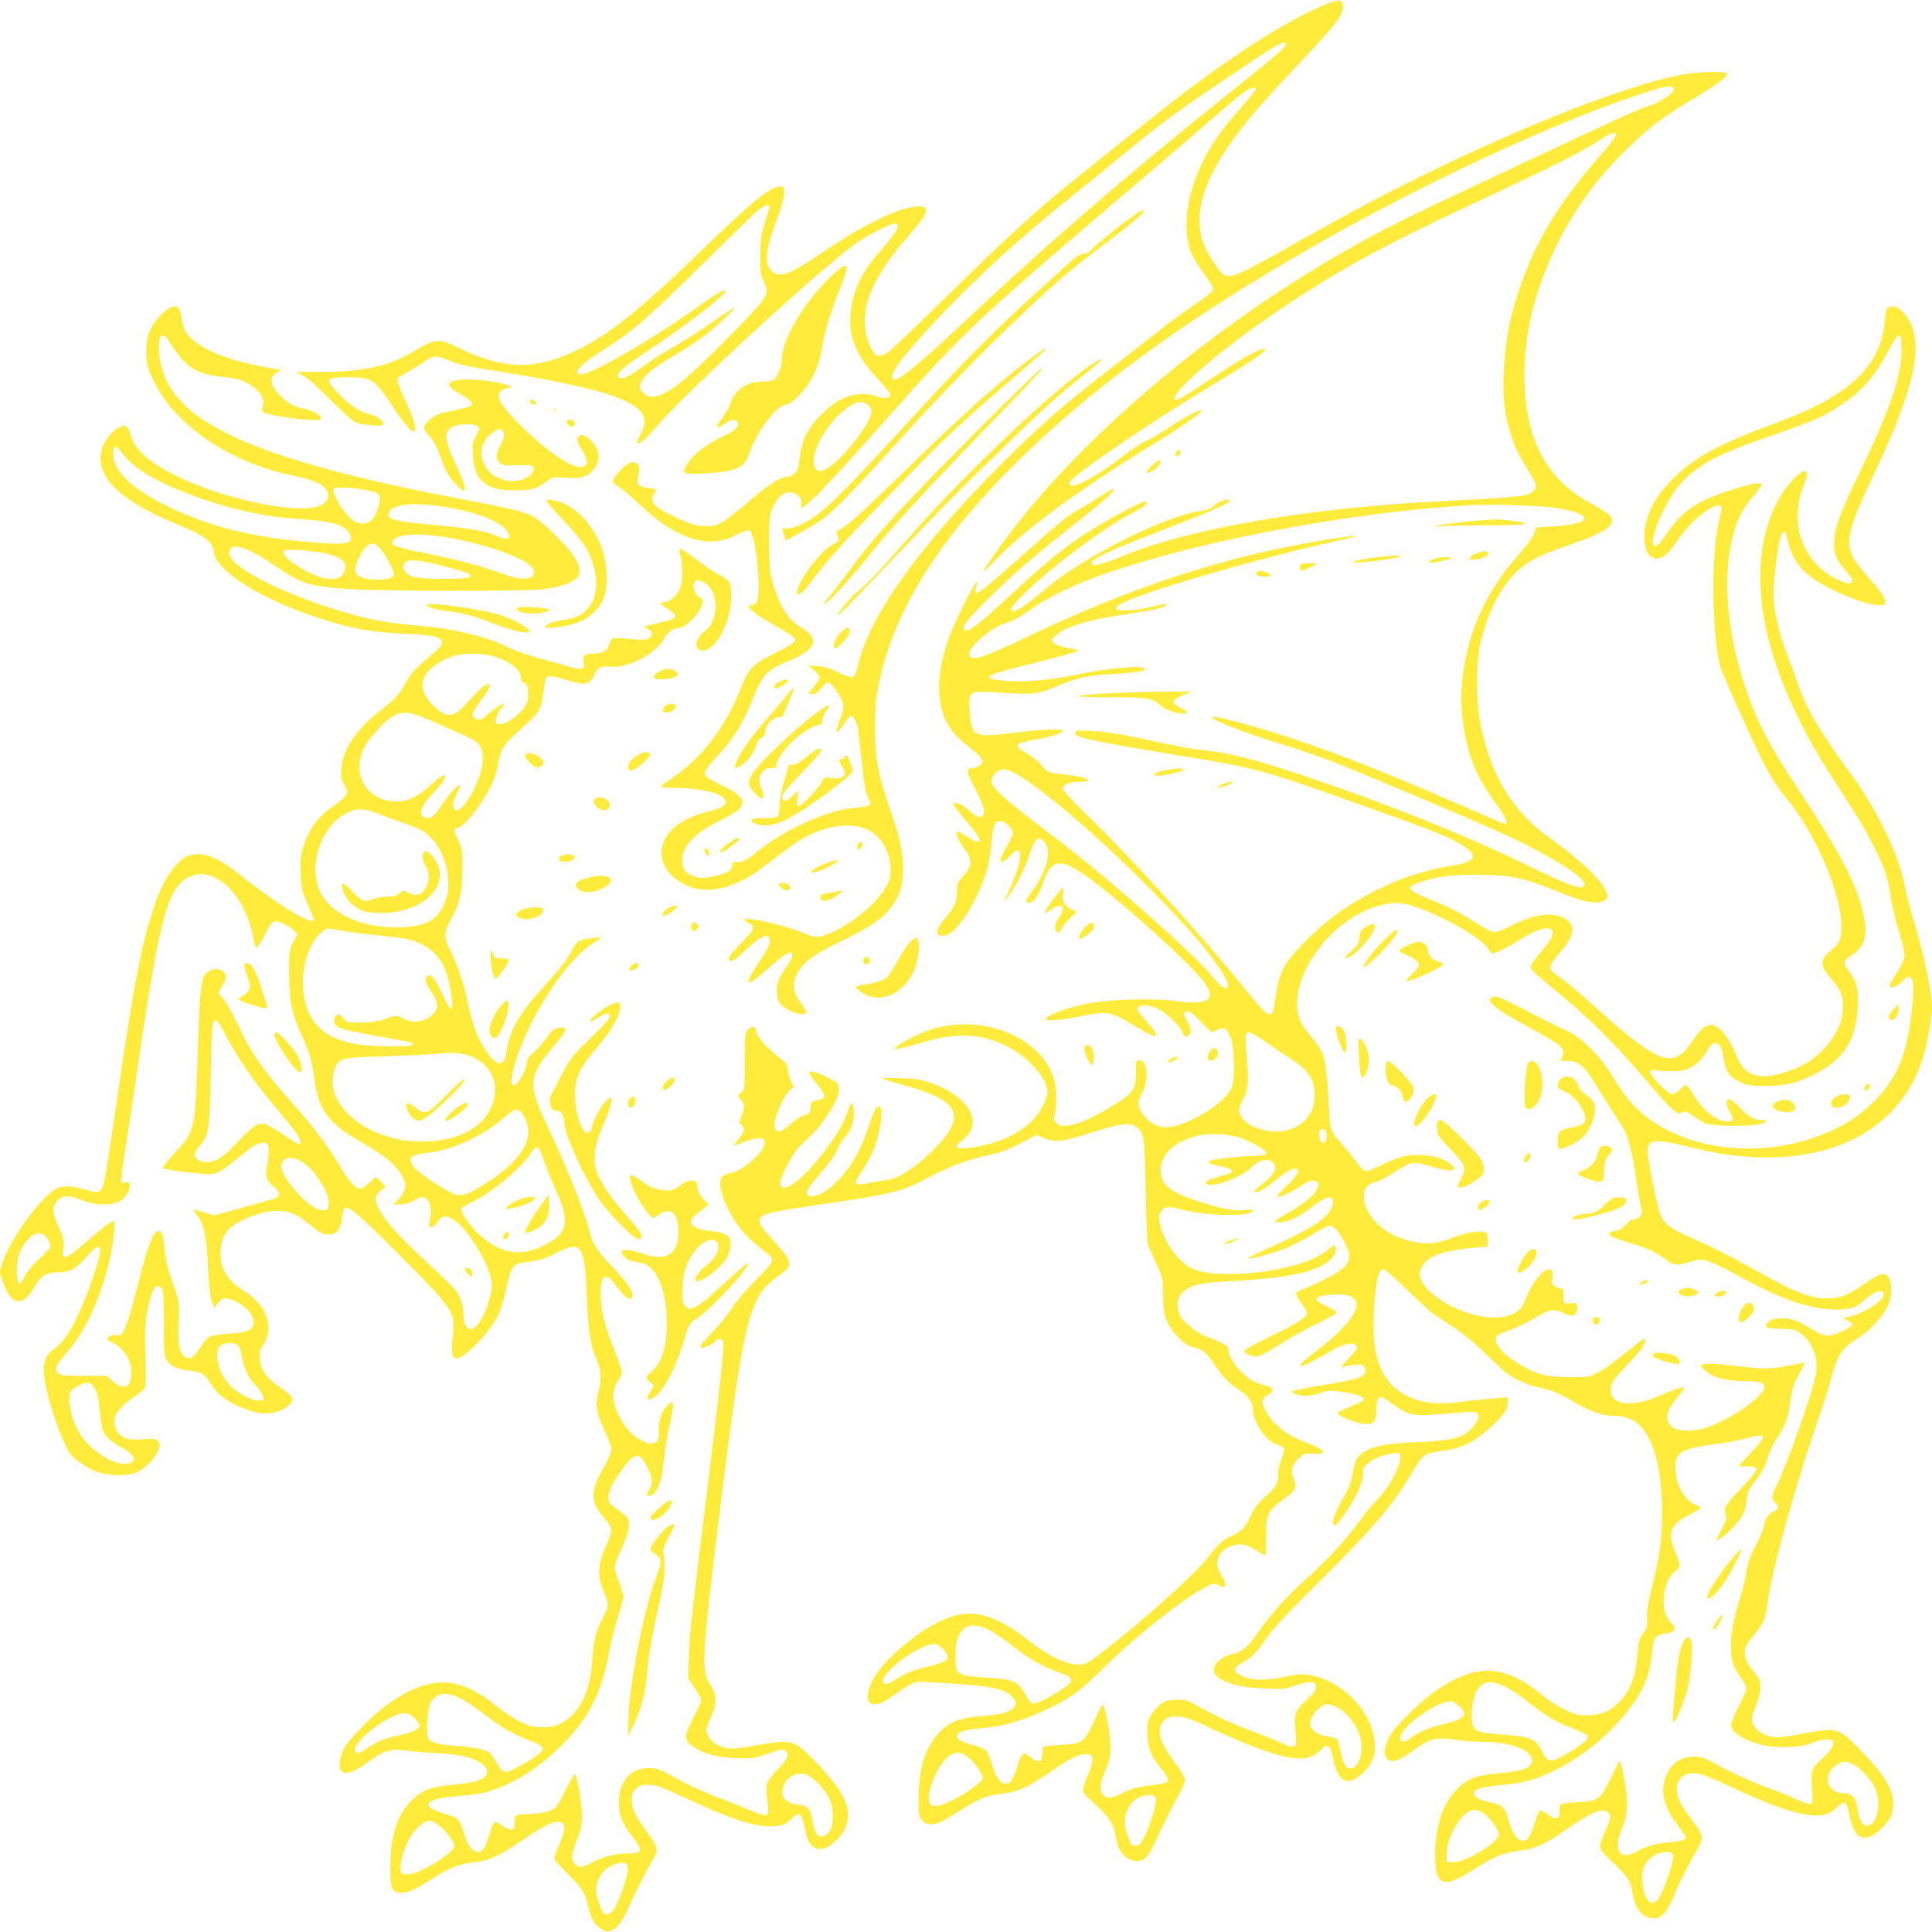 <?xml version="1.0" standalone="no"?>
<!DOCTYPE svg PUBLIC "-//W3C//DTD SVG 20010904//EN"
 "http://www.w3.org/TR/2001/REC-SVG-20010904/DTD/svg10.dtd">
<svg version="1.0" xmlns="http://www.w3.org/2000/svg"
 width="1280pt" height="1280pt" viewBox="0 0 1280 1280"
 preserveAspectRatio="xMidYMid meet">
<g transform="translate(0,1280) scale(0.1,-0.1)"
fill="#ffeb3b" stroke="none">
<path d="M8785 12771 c-210 -83 -527 -278 -891 -549 -153 -113 -809 -636 -944
-751 -182 -156 -387 -348 -695 -651 -187 -185 -357 -346 -377 -358 -57 -35
-78 -27 -112 42 -38 74 -47 189 -22 283 33 130 126 281 281 457 133 152 144
192 50 188 -114 -5 -346 -116 -605 -291 -242 -163 -300 -185 -355 -138 -54 46
-46 136 31 340 30 78 47 140 48 172 1 50 1 50 -30 49 -65 -3 -188 -105 -569
-474 -349 -337 -559 -504 -760 -604 -283 -141 -493 -138 -798 10 -128 62 -154
61 -282 -16 -173 -105 -335 -142 -618 -144 l-177 0 47 -24 c31 -16 94 -71 178
-157 72 -73 146 -140 165 -150 21 -11 65 -20 112 -23 66 -4 78 -2 78 11 0 21
-47 53 -90 62 -61 13 -127 56 -200 130 -102 106 -97 115 60 115 153 0 168 -10
290 -190 109 -161 150 -201 150 -146 0 31 -18 80 -74 204 -28 59 -45 110 -42
120 4 10 27 28 54 41 26 12 77 43 114 68 75 51 84 52 183 10 34 -15 117 -35
195 -47 838 -133 1090 -216 1090 -358 0 -19 -12 -56 -27 -83 -14 -27 -24 -51
-21 -54 13 -13 45 15 138 120 190 215 857 835 1210 1124 91 75 154 117 233
157 116 58 134 63 143 39 8 -19 -24 -65 -114 -168 -116 -132 -173 -245 -193
-381 -25 -169 26 -306 172 -461 55 -59 89 -102 87 -113 -5 -24 -41 -26 -93 -7
-30 12 -64 16 -108 13 -90 -5 -165 -45 -254 -134 -92 -90 -131 -169 -145 -287
-7 -68 -13 -86 -34 -104 -14 -13 -37 -23 -51 -23 -46 0 -133 -58 -276 -183
-44 -37 -104 -85 -135 -105 -51 -34 -61 -37 -126 -37 -62 1 -84 6 -168 43
-173 78 -209 113 -174 172 l16 28 -42 7 c-87 13 -94 21 -77 90 22 89 -36 112
-109 42 -30 -28 -62 -76 -62 -91 0 -3 19 -18 42 -32 23 -15 84 -67 136 -116
244 -232 460 -300 642 -202 37 21 75 34 83 31 47 -18 87 -434 46 -483 -6 -8
-20 -14 -30 -14 -53 0 12 -55 166 -140 63 -35 117 -70 120 -78 9 -24 -14 -42
-132 -100 -147 -71 -176 -103 -232 -248 -94 -242 -259 -455 -454 -583 -37 -25
-67 -48 -67 -53 0 -4 44 -8 98 -8 175 -1 323 -40 330 -88 4 -28 -27 -47 -113
-68 -185 -46 -293 -133 -311 -251 -17 -116 95 -237 244 -263 123 -22 280 31
422 140 198 152 241 183 307 215 133 65 268 83 368 48 103 -35 175 -149 175
-276 0 -51 -6 -72 -31 -116 -59 -102 -207 -228 -344 -292 -95 -45 -120 -46
-201 -11 -116 51 -394 113 -394 89 0 -4 14 -13 30 -22 47 -24 38 -48 -50 -134
-50 -50 -80 -86 -80 -100 0 -37 29 -23 110 54 107 102 160 120 160 56 0 -20
-19 -57 -55 -111 -78 -114 -100 -160 -76 -160 10 0 62 41 167 133 78 68 114
83 114 48 0 -10 -15 -41 -33 -67 -19 -27 -42 -65 -52 -84 -24 -47 -24 -127 0
-164 35 -53 175 -101 175 -60 0 9 -13 33 -30 54 -55 70 -64 126 -30 196 38 77
105 127 292 218 190 91 278 151 334 227 58 80 77 139 77 249 1 117 -19 208
-88 405 -77 219 -99 343 -98 540 0 132 5 182 26 286 100 479 384 938 896 1449
505 504 1126 957 1981 1447 711 408 1549 800 2130 997 198 67 247 76 257 51 4
-13 -2 -25 -23 -42 -33 -27 -118 -73 -135 -73 -6 0 -59 -21 -118 -46 -169 -74
-1328 -618 -1525 -716 -1048 -524 -2090 -1369 -2657 -2154 -140 -194 -146
-212 -34 -95 202 210 548 463 1083 791 194 119 334 223 270 200 -48 -16 -105
-48 -207 -115 -54 -36 -123 -76 -153 -89 -29 -13 -96 -57 -148 -98 -156 -122
-309 -208 -345 -194 -8 3 -12 12 -9 20 16 43 525 391 919 628 290 175 400 250
373 256 -29 6 -155 -64 -348 -193 -188 -126 -236 -153 -246 -142 -34 34 265
298 601 531 429 297 726 463 1380 769 537 251 685 325 824 413 83 53 101 60
114 48 11 -11 -11 -41 -149 -201 -275 -321 -428 -600 -534 -978 -51 -185 -74
-478 -50 -644 18 -128 63 -256 121 -352 90 -146 94 -155 75 -184 -9 -13 -33
-29 -53 -34 -41 -12 -212 -24 -553 -41 -885 -44 -1674 -179 -2124 -365 -119
-49 -188 -67 -200 -54 -27 27 86 81 533 253 250 97 364 147 376 166 16 25 -65
2 -100 -28 -24 -22 -48 -32 -87 -37 -228 -28 -781 -305 -1025 -512 -162 -138
-233 -179 -233 -137 0 9 35 51 78 93 182 181 545 452 728 544 68 34 103 62 91
73 -13 13 -193 -79 -382 -197 -135 -84 -277 -197 -453 -360 -288 -267 -350
-315 -373 -292 -19 19 20 69 163 210 160 158 282 265 487 426 284 224 366 297
333 297 -5 0 -51 -27 -101 -60 -50 -33 -110 -69 -133 -81 -56 -29 -108 -71
-386 -318 -239 -211 -276 -240 -288 -228 -4 4 -2 24 4 45 l11 37 -19 -25 c-33
-42 -148 -280 -179 -372 -45 -129 -64 -247 -58 -348 9 -157 62 -254 189 -352
44 -33 84 -71 91 -85 10 -22 8 -28 -12 -44 -13 -11 -36 -19 -52 -19 -42 0 -38
-22 26 -145 59 -112 68 -157 36 -175 -16 -8 -29 -2 -73 35 -51 45 -85 61 -109
53 -11 -4 9 -31 114 -155 82 -96 71 -131 -23 -68 -28 19 -56 35 -61 35 -22 0
-6 -50 31 -99 65 -87 65 -121 0 -196 -36 -42 -40 -51 -40 -101 0 -69 -16 -105
-74 -172 -69 -80 -74 -122 -13 -122 81 0 235 243 293 463 8 32 19 103 23 157
11 116 21 140 60 140 33 0 81 -48 81 -81 0 -11 -18 -50 -40 -86 -62 -104 -49
-139 23 -62 21 22 44 38 50 36 35 -11 5 -139 -65 -282 l-29 -60 30 35 c42 48
114 189 142 278 13 40 32 82 42 93 17 18 21 19 40 6 72 -47 43 -199 -66 -342
-46 -61 -50 -75 -17 -75 29 0 67 54 91 131 45 142 102 162 234 80 211 -133
802 -664 854 -769 49 -98 -8 -120 -235 -91 -121 15 -417 7 -537 -16 -147 -27
-297 -81 -297 -107 0 -15 94 -8 220 17 189 38 210 34 354 -54 187 -115 204
-100 63 57 -31 35 -36 46 -27 58 18 20 73 17 126 -7 61 -29 150 -112 166 -155
13 -36 26 -42 46 -22 18 18 14 49 -12 92 -14 21 -22 45 -19 52 11 30 47 12
112 -57 l68 -70 37 17 c47 23 65 13 90 -52 24 -60 29 -266 8 -325 -30 -84
-204 -207 -361 -255 -92 -28 -161 -8 -220 63 -44 54 -49 91 -18 145 51 86 42
223 -13 223 -25 0 -25 -1 -25 -85 0 -114 -13 -131 -180 -232 -120 -72 -205
-108 -269 -115 -46 -5 -57 -2 -76 17 -15 15 -20 28 -15 43 17 55 17 184 0 242
-81 279 -458 438 -803 339 -71 -20 -210 -89 -237 -116 l-20 -20 40 7 c22 3 83
19 135 35 231 71 390 66 566 -19 142 -68 274 -215 274 -306 0 -18 -14 -59 -31
-93 -73 -147 -266 -254 -501 -278 -84 -8 -90 6 -23 60 134 110 34 283 -215
370 -74 26 -101 30 -215 33 -145 3 -145 3 50 -51 359 -101 402 -201 180 -423
-113 -113 -227 -189 -293 -198 -26 -4 -82 -13 -124 -21 -113 -22 -119 -14 -57
77 22 34 52 84 65 113 53 115 85 316 50 316 -23 0 -34 -22 -74 -141 -45 -139
-107 -250 -186 -335 -86 -95 -186 -145 -216 -109 -15 19 5 50 110 170 40 45
75 96 82 118 6 20 26 54 43 75 42 48 61 87 70 139 7 44 -1 103 -14 103 -5 0
-18 -30 -30 -67 -38 -117 -196 -332 -319 -438 -77 -65 -122 -72 -122 -18 0 35
86 198 124 233 105 100 130 126 174 192 72 107 94 154 90 196 -3 35 -7 39 -77
75 -71 35 -121 47 -121 28 0 -5 23 -37 51 -70 61 -73 64 -104 9 -109 -39 -4
-50 -15 -50 -53 0 -30 -13 -43 -51 -52 -14 -4 -46 -24 -70 -45 -63 -55 -86
-67 -106 -51 -11 10 -14 24 -9 56 8 60 67 185 99 210 l27 21 -20 43 c-11 24
-20 58 -20 76 0 28 -10 40 -68 86 -86 69 -131 121 -139 159 -8 39 -29 46 -56
19 -21 -21 -22 -31 -23 -199 0 -211 1 -196 -25 -221 l-21 -20 21 -27 c26 -32
26 -45 4 -107 -17 -46 -17 -50 0 -62 25 -18 21 -37 -18 -89 -20 -25 -34 -46
-32 -46 3 0 35 11 71 25 76 29 121 32 130 9 10 -27 -19 -78 -75 -128 -60 -54
-108 -81 -162 -91 -23 -5 -42 -16 -48 -28 -30 -55 34 -222 132 -345 27 -34 83
-87 123 -117 40 -30 76 -62 80 -71 9 -24 -7 -45 -127 -166 -60 -61 -121 -134
-142 -170 -21 -35 -75 -102 -121 -150 -102 -106 -109 -127 -31 -95 18 8 38 21
46 30 18 22 48 22 53 -1 6 -27 -18 -261 -72 -702 -146 -1181 -150 -1213 -156
-1380 l-6 -145 46 -70 c33 -49 44 -75 40 -90 -4 -11 -29 -64 -56 -118 -57
-112 -57 -131 -3 -173 67 -51 158 -76 290 -82 105 -4 127 -1 180 18 115 41
132 45 149 31 29 -24 17 -52 -49 -121 -36 -37 -69 -80 -74 -96 -4 -16 -4 -56
0 -89 12 -94 10 -115 -6 -122 -9 -3 -57 13 -108 35 -51 22 -144 59 -207 82
-63 23 -162 67 -220 97 -58 31 -123 65 -145 77 -60 32 -149 29 -202 -6 -60
-39 -93 -112 -93 -202 0 -84 23 -140 94 -230 70 -88 62 -106 -43 -106 -73 0
-157 -22 -229 -60 -67 -35 -85 -37 -112 -10 -28 28 -25 68 13 163 27 69 32 95
32 162 0 83 -31 261 -46 271 -5 3 -31 -41 -58 -98 -26 -57 -60 -113 -73 -126
-27 -25 -109 -41 -205 -42 -59 0 -68 -9 -64 -62 2 -35 0 -38 -24 -38 -14 0
-41 11 -59 25 -52 39 -53 39 -90 -80 -9 -28 -23 -61 -32 -73 -37 -53 -101 -6
-128 95 -26 95 -35 106 -101 127 -108 34 -135 48 -135 68 0 30 59 48 193 58
67 5 148 16 181 25 162 43 329 142 475 280 205 196 296 367 350 663 12 62 37
161 56 221 19 59 35 120 35 134 0 14 -14 60 -31 102 -35 89 -34 99 22 220 43
92 57 161 40 193 -6 12 -33 36 -59 54 -26 17 -52 39 -59 47 -30 39 -4 113 81
228 83 114 113 116 165 11 36 -72 39 -108 10 -154 -20 -33 -20 -34 -2 -34 53
0 87 83 103 245 6 61 21 157 35 215 36 153 32 188 -14 139 -39 -42 -56 -91
-56 -164 0 -66 -1 -70 -28 -83 -26 -12 -34 -11 -82 13 -66 32 -117 88 -159
175 -42 87 -43 158 -3 218 15 23 27 51 27 62 0 11 -24 82 -54 158 -61 154 -86
258 -86 362 0 124 34 144 98 57 72 -96 112 -119 112 -63 0 31 -46 94 -140 191
-96 100 -126 148 -145 230 -29 123 -146 415 -289 719 -120 255 -114 310 59
511 80 94 90 122 40 117 -44 -5 -61 -18 -99 -75 -19 -28 -55 -69 -80 -90 -36
-30 -46 -45 -46 -68 0 -47 -60 -149 -87 -149 -40 0 12 191 102 379 128 263
297 486 433 567 23 14 42 28 42 30 0 10 -126 -9 -146 -22 -12 -7 -32 -34 -44
-59 -27 -56 -78 -121 -181 -235 -171 -186 -235 -299 -254 -442 -11 -87 -51
-96 -110 -24 -69 85 -116 202 -151 376 -20 101 -64 230 -110 322 -45 89 -44
121 6 211 57 105 74 178 74 332 1 122 -1 133 -26 186 -34 69 -35 77 -3 85 54
13 191 200 239 324 10 25 22 71 27 104 13 79 37 122 101 181 30 28 77 71 106
97 66 61 81 92 92 186 5 42 12 85 15 95 10 24 45 22 138 -8 103 -33 140 -33
166 1 12 15 21 33 21 40 0 7 12 22 26 33 20 16 35 19 73 14 119 -14 309 85
362 189 19 38 62 68 96 68 46 0 142 98 158 163 5 19 2 28 -14 36 -33 18 -55
69 -42 98 9 19 16 23 34 17 70 -22 107 -81 107 -171 0 -72 -26 -131 -73 -167
-65 -50 -72 -126 -10 -126 87 0 187 189 188 356 0 94 -9 110 -82 146 -24 12
-91 57 -149 101 -58 43 -108 77 -111 73 -3 -3 0 -25 6 -50 14 -58 14 -158 -1
-208 -14 -46 -68 -98 -103 -98 -38 0 -30 -15 25 -49 70 -43 58 -61 -55 -86
-16 -3 -48 -11 -70 -17 l-40 -10 28 -15 c20 -10 27 -21 25 -36 -5 -34 -45 -42
-150 -30 -51 5 -99 7 -107 3 -8 -4 -19 -23 -25 -41 -13 -39 -46 -59 -99 -59
-62 0 -78 -14 -71 -59 8 -51 -3 -53 -101 -26 -44 13 -138 39 -210 59 -71 20
-159 52 -195 70 -121 63 -337 117 -542 136 -218 20 -299 32 -411 60 -445 112
-887 323 -887 423 0 82 102 54 303 -82 177 -120 218 -133 467 -152 216 -17
1220 -18 1320 -2 227 37 275 91 192 219 -47 72 -214 234 -270 263 -61 31 -160
55 -457 111 -1236 233 -1813 461 -1969 782 -40 82 -61 188 -51 261 10 67 31
62 85 -24 90 -142 171 -192 330 -205 41 -3 95 -13 120 -21 107 -38 172 -113
151 -173 -7 -22 -6 -32 4 -40 30 -25 361 -68 379 -49 18 17 -41 57 -104 70
-70 14 -106 32 -153 78 -75 70 -88 129 -36 160 l32 20 -39 6 c-279 48 -450
109 -551 198 -43 37 -58 68 -68 132 -9 64 -21 85 -47 85 -51 0 -147 -101 -174
-182 -18 -55 -20 -159 -4 -220 19 -70 87 -190 149 -264 185 -219 483 -387 803
-453 158 -33 217 -61 238 -111 15 -36 1 -63 -43 -87 -124 -65 -604 28 -925
178 -200 94 -307 183 -334 281 -19 68 -37 79 -85 53 -52 -28 -99 -94 -112
-157 -35 -169 125 -325 486 -474 201 -83 248 -117 259 -190 20 -137 346 -334
757 -458 180 -55 312 -77 513 -85 192 -9 237 -19 242 -58 2 -15 -11 -33 -49
-64 -115 -96 -162 -146 -190 -200 -38 -76 -68 -110 -159 -179 -166 -126 -261
-265 -268 -392 -4 -55 0 -74 17 -103 11 -20 21 -44 21 -54 0 -20 -36 -55 -100
-98 -95 -64 -160 -157 -195 -278 -13 -44 -16 -84 -13 -164 4 -98 8 -113 46
-201 23 -52 42 -98 42 -103 0 -46 -231 92 -470 282 -164 130 -245 165 -344
147 -85 -16 -181 -150 -245 -342 -85 -253 -134 -508 -251 -1314 -39 -267 -76
-503 -83 -524 -18 -59 -34 -64 -121 -38 -82 24 -140 28 -181 12 -98 -37 -320
-338 -371 -503 -18 -57 -18 -58 4 -119 32 -88 65 -128 106 -128 37 0 68 29
111 104 37 64 75 86 148 86 79 0 116 20 188 101 92 103 113 91 74 -44 -13 -45
-44 -134 -68 -198 -82 -211 -145 -316 -222 -369 -72 -50 -82 -124 -40 -296 32
-135 116 -355 150 -396 40 -48 129 -106 194 -125 71 -21 193 -22 242 0 52 21
119 85 140 132 23 49 23 59 3 80 -14 13 -30 15 -99 9 -95 -8 -146 9 -170 57
-41 78 -5 146 120 229 28 19 56 41 62 49 10 12 11 64 7 211 -5 154 -3 214 9
285 28 158 56 210 94 172 16 -16 18 -40 18 -230 0 -184 2 -216 18 -244 23 -43
62 -62 146 -72 88 -11 105 -21 145 -84 19 -29 44 -62 57 -73 62 -56 173 -108
267 -125 65 -12 144 7 192 47 46 39 37 60 -49 119 -95 65 -133 117 -139 190
-4 48 -1 60 22 94 77 111 23 266 -123 356 -115 69 -166 154 -159 265 5 101 41
154 137 202 141 71 273 85 360 40 23 -12 69 -45 102 -72 63 -52 89 -64 134
-58 40 4 65 44 72 112 3 32 12 60 19 63 30 11 95 -46 365 -316 354 -355 367
-374 349 -532 -13 -110 -6 -149 25 -149 54 0 218 170 275 285 17 34 41 111 55
180 31 149 43 163 141 175 87 11 112 19 201 64 159 79 176 51 192 -314 10
-233 22 -301 70 -414 25 -57 27 -117 5 -200 -22 -83 -14 -133 40 -250 25 -54
46 -112 46 -129 0 -19 -20 -65 -50 -119 -90 -156 -90 -229 0 -330 61 -69 63
-88 13 -194 -51 -111 -56 -194 -18 -285 41 -98 42 -109 2 -181 -46 -83 -64
-151 -72 -273 -14 -226 -83 -368 -209 -433 -41 -21 -65 -26 -122 -26 -61 1
-83 6 -145 36 -41 19 -114 68 -164 108 -244 198 -433 203 -703 18 -109 -75
-272 -240 -305 -307 -26 -53 -35 -114 -19 -137 26 -38 78 -22 184 54 108 78
143 88 250 74 46 -6 135 -14 198 -17 144 -8 212 -21 273 -52 56 -28 75 -59 57
-93 -18 -34 -69 -49 -213 -64 -154 -15 -203 -33 -275 -100 -97 -91 -145 -234
-146 -436 -1 -154 10 -180 75 -180 44 0 90 21 192 86 126 81 190 106 307 119
82 9 151 41 295 139 172 118 241 146 273 114 20 -20 14 -57 -24 -139 -19 -44
-33 -87 -30 -97 3 -10 45 -56 94 -103 92 -90 112 -124 132 -221 13 -68 43
-115 88 -141 32 -19 36 -19 67 -4 44 21 72 62 125 182 41 94 125 255 156 300
28 40 17 79 -45 162 -78 104 -104 158 -105 215 -1 39 4 52 27 75 24 24 35 28
85 28 50 -1 79 -11 232 -82 310 -144 455 -193 572 -193 74 0 108 12 147 54 48
51 63 35 90 -96 23 -109 90 -139 172 -76 136 106 144 237 24 395 -67 89 -199
226 -244 255 -58 36 -109 37 -291 3 -146 -28 -191 -26 -251 7 -38 21 -69 64
-69 96 0 11 14 50 31 86 40 85 38 153 -6 216 -63 90 -56 186 80 1275 112 897
156 1133 238 1288 30 57 63 91 157 160 77 56 69 83 -67 231 -84 91 -97 121
-64 147 29 23 76 33 421 84 462 69 503 79 694 180 133 70 249 112 399 145 89
20 123 34 269 112 l36 19 51 -22 c71 -30 129 -23 325 41 174 56 238 64 281 36
55 -36 59 -61 65 -426 4 -184 10 -344 15 -355 4 -11 28 -65 53 -120 46 -99 46
-101 48 -217 2 -103 5 -123 29 -177 35 -78 116 -157 171 -167 55 -10 91 -38
136 -108 51 -80 101 -132 166 -173 58 -38 92 -83 92 -125 0 -87 88 -218 162
-240 22 -6 42 -18 45 -25 3 -7 -5 -38 -17 -69 -13 -32 -23 -76 -22 -102 0 -61
-14 -87 -87 -150 -46 -40 -69 -70 -95 -125 -40 -84 -53 -97 -132 -136 -60 -29
-79 -47 -163 -154 -105 -135 -706 -652 -800 -689 -75 -29 -226 33 -381 157
-147 116 -276 175 -385 175 -145 0 -340 -109 -532 -298 -196 -191 -191 -396 6
-259 160 110 157 109 246 103 44 -3 148 -10 230 -15 212 -14 301 -38 339 -93
21 -29 20 -44 -3 -67 -27 -27 -83 -41 -209 -51 -140 -11 -207 -36 -272 -101
-96 -96 -143 -237 -144 -436 -1 -109 1 -124 20 -150 31 -41 94 -39 166 7 223
140 255 154 384 169 91 11 157 41 292 134 141 98 203 129 250 125 33 -3 37 -6
40 -34 2 -19 -11 -62 -33 -113 -21 -47 -34 -90 -30 -100 3 -10 37 -47 75 -81
94 -83 129 -135 141 -211 12 -75 28 -108 69 -143 41 -34 98 -35 134 -3 14 12
52 82 85 155 33 73 85 177 115 231 33 57 56 109 56 127 0 20 -20 56 -70 122
-82 109 -109 180 -90 237 16 48 57 69 125 63 36 -3 92 -24 195 -72 289 -136
491 -206 596 -206 67 0 93 10 144 56 52 47 61 39 85 -70 19 -88 54 -136 98
-136 43 0 119 61 150 121 26 49 28 61 25 129 -12 206 -212 416 -431 452 -55 9
-78 7 -167 -12 -118 -26 -221 -24 -282 6 -63 29 -59 58 13 94 50 26 91 69 151
159 36 54 141 166 358 381 366 364 481 501 621 740 26 44 56 81 74 92 17 9 70
22 118 27 126 15 215 61 336 176 71 68 91 100 91 146 l0 32 -72 -6 c-40 -3
-138 -13 -218 -22 -119 -15 -160 -16 -228 -7 -197 26 -316 137 -357 333 -19
90 -19 283 0 418 15 106 25 131 53 131 8 0 79 -62 156 -137 78 -76 159 -150
181 -164 22 -14 80 -52 130 -85 51 -33 138 -105 201 -166 61 -60 126 -120 145
-134 60 -45 142 -81 221 -98 80 -16 134 -39 250 -108 80 -47 172 -78 234 -78
77 0 134 -20 175 -61 98 -98 149 -291 150 -564 0 -205 -14 -306 -72 -534 -21
-81 -29 -134 -27 -182 2 -59 -1 -70 -24 -98 -16 -19 -29 -48 -32 -74 -2 -23
-9 -78 -14 -122 -13 -107 -44 -183 -99 -245 -68 -75 -130 -104 -224 -104 -66
0 -86 5 -150 36 -41 19 -102 58 -136 86 -264 220 -453 228 -733 31 -102 -72
-271 -242 -298 -300 -32 -72 -37 -111 -14 -138 27 -35 74 -22 164 43 128 93
156 100 313 77 39 -6 106 -11 150 -11 194 -1 335 -53 335 -124 0 -49 -57 -70
-225 -85 -142 -13 -193 -31 -260 -93 -101 -92 -156 -247 -157 -443 -1 -215 52
-234 266 -95 128 82 189 107 296 119 98 11 171 44 305 138 160 113 242 148
276 117 26 -23 24 -35 -16 -124 -19 -43 -35 -89 -35 -103 0 -18 19 -42 68 -89
105 -97 138 -145 147 -215 13 -106 68 -173 142 -173 48 0 87 40 123 128 40 95
98 213 157 315 55 94 54 101 -29 211 -73 97 -97 147 -98 202 0 78 59 119 148
102 24 -4 112 -40 195 -79 326 -154 510 -211 623 -194 34 5 57 17 90 47 25 23
50 38 58 35 8 -3 19 -31 25 -64 27 -141 66 -186 138 -162 41 13 113 81 139
130 11 21 17 55 17 90 -1 98 -64 198 -227 365 -133 136 -153 141 -366 99 -69
-14 -148 -25 -175 -25 -57 0 -118 26 -144 62 -32 45 -32 68 1 142 37 85 42
164 12 201 -10 13 -32 39 -47 58 -30 38 -43 90 -33 131 3 13 27 48 52 78 65
75 82 113 94 213 27 216 190 804 346 1250 26 72 59 179 75 238 44 165 71 204
185 275 70 44 159 140 189 204 28 59 33 146 12 188 -22 44 -58 38 -145 -23
-130 -92 -179 -110 -285 -109 -87 1 -195 42 -368 138 -240 134 -363 197 -507
260 -150 65 -192 99 -216 171 -22 67 -76 338 -79 394 -4 91 34 98 256 45 217
-53 308 -66 477 -73 542 -20 942 216 1084 639 29 84 66 285 66 353 0 92 -51
342 -110 538 -33 109 -65 228 -70 265 -31 188 -178 498 -347 730 -206 280
-300 438 -354 591 -20 58 -56 155 -79 215 -54 140 -90 300 -90 396 0 85 27
315 44 374 14 48 33 57 41 19 28 -131 74 -208 168 -279 107 -81 356 -184 446
-184 36 0 41 3 41 23 0 28 -33 76 -124 177 -159 179 -156 229 34 635 122 261
150 328 207 485 111 310 112 507 3 619 -29 30 -48 41 -70 41 -38 0 -47 -17
-55 -110 -27 -289 -240 -487 -710 -659 -410 -151 -571 -241 -729 -412 -129
-139 -182 -315 -134 -442 20 -53 78 -63 127 -21 17 14 51 56 75 93 91 138 262
269 290 222 3 -5 -3 -43 -14 -86 -56 -217 -49 -799 12 -985 14 -44 154 -359
241 -541 73 -153 116 -224 189 -313 195 -233 368 -635 368 -854 0 -86 -12
-114 -70 -160 -75 -61 -74 -100 5 -190 65 -75 79 -113 73 -206 -4 -58 -12 -85
-42 -143 -42 -79 -121 -162 -199 -208 -77 -44 -204 -85 -269 -85 -104 0 -149
32 -194 138 -52 125 -116 202 -169 202 -35 0 -77 -37 -125 -111 -120 -184
-218 -151 -620 211 -155 139 -198 175 -295 245 -38 28 -30 53 45 140 98 112
103 186 16 226 -85 38 -193 21 -346 -55 -68 -34 -102 -45 -119 -41 -14 4 -68
33 -120 66 -111 69 -157 93 -312 157 -135 57 -146 74 -62 103 123 42 213 54
393 53 214 0 295 -17 509 -102 160 -65 219 -82 280 -82 38 0 71 19 71 41 0 70
-147 219 -385 389 -244 175 -391 417 -456 752 -29 147 -31 380 -5 512 36 183
113 352 210 462 79 89 162 137 346 200 292 99 365 153 296 217 -13 12 -65 44
-115 71 -299 162 -441 434 -441 846 0 264 56 514 176 783 123 279 286 510 512
728 144 139 222 198 432 325 176 107 236 152 220 168 -16 16 -189 11 -294 -8
-364 -69 -1046 -335 -1747 -682 -285 -141 -485 -248 -819 -437 -368 -209 -422
-233 -469 -208 -35 19 -120 150 -142 220 -43 135 -24 273 60 446 94 190 233
369 544 698 277 292 331 361 325 420 -4 42 -23 43 -113 8z m-265 -265 c0 -18
-75 -82 -405 -346 -637 -509 -1208 -1003 -1735 -1500 -284 -268 -434 -391
-459 -375 -40 24 37 132 281 392 254 272 558 550 888 813 113 90 270 218 350
285 243 203 354 284 808 588 221 149 272 175 272 143z m-200 -296 c0 -9 -33
-49 -153 -187 -246 -280 -358 -630 -283 -879 9 -28 39 -83 68 -123 87 -121 91
-127 78 -151 -6 -11 -61 -53 -123 -94 -62 -41 -161 -114 -222 -162 -60 -48
-189 -149 -285 -223 -346 -266 -508 -407 -780 -680 -520 -522 -846 -975 -928
-1291 -21 -81 -31 -106 -45 -108 -11 -2 -51 13 -91 33 -54 27 -89 38 -137 41
l-64 5 38 -31 c20 -18 37 -39 37 -47 0 -9 -16 -35 -35 -59 -19 -23 -35 -45
-35 -48 0 -3 11 -6 25 -6 16 0 34 13 56 40 18 22 38 40 45 40 19 0 82 -87 96
-131 10 -34 8 -47 -16 -113 -16 -42 -26 -81 -24 -87 2 -7 22 14 44 46 21 32
44 60 51 63 14 4 38 -40 47 -88 3 -19 15 -120 26 -225 15 -143 25 -199 41
-229 19 -36 19 -41 5 -52 -9 -6 -53 -14 -98 -17 -167 -11 -467 -146 -638 -287
-70 -58 -97 -72 -135 -72 -30 0 -35 -3 -35 -24 0 -32 -33 -51 -121 -70 -60
-13 -82 -14 -118 -4 -61 16 -91 52 -91 107 0 96 81 183 244 263 55 27 113 61
129 75 56 53 24 99 -113 163 -87 41 -110 58 -110 83 0 11 34 56 76 101 118
128 176 223 245 395 60 152 92 186 232 243 190 78 214 148 80 227 -84 49 -142
143 -184 298 -19 67 -22 108 -23 255 -1 161 1 180 22 232 40 98 107 133 167
87 22 -18 26 -28 23 -55 -2 -19 -2 -34 0 -34 2 0 31 23 64 51 66 58 238 245
583 634 409 462 551 596 1385 1306 267 227 565 482 662 567 98 85 200 172 229
193 48 37 89 50 89 29z m-3223 -787 c-2 -10 -17 -58 -32 -108 -23 -75 -28
-110 -29 -210 -1 -106 2 -125 22 -166 29 -60 28 -82 -10 -137 -40 -59 -430
-450 -523 -524 -134 -107 -212 -132 -260 -83 -14 13 -25 32 -25 42 0 53 76
122 234 212 48 28 124 76 168 108 86 62 240 202 222 203 -6 0 -75 -45 -155
-101 -79 -55 -193 -128 -254 -162 -60 -34 -144 -87 -186 -119 -85 -64 -139
-91 -163 -82 -43 17 5 60 241 217 227 152 476 347 461 362 -10 10 -64 -21
-195 -115 -281 -202 -693 -440 -761 -440 -69 0 -9 65 148 163 180 112 291 208
645 557 182 179 349 342 373 363 45 40 88 50 79 20z m7501 -923 c7 -168 -70
-400 -263 -800 -133 -273 -172 -374 -182 -469 -9 -87 9 -137 74 -211 46 -53
52 -65 41 -77 -12 -11 -21 -11 -58 2 -144 51 -258 184 -291 337 -18 84 -7 213
24 283 51 113 32 147 -43 78 -111 -100 -196 -284 -225 -488 -47 -326 38 -711
249 -1132 77 -154 122 -231 264 -450 139 -215 169 -266 231 -389 67 -133 89
-197 107 -324 9 -58 34 -163 56 -235 27 -89 38 -141 35 -166 -3 -20 -25 -67
-51 -105 -25 -38 -46 -74 -46 -81 0 -27 47 -12 85 27 64 66 82 18 64 -166 -29
-299 -91 -461 -230 -608 -122 -129 -252 -208 -444 -271 -317 -104 -685 -81
-953 61 -161 85 -254 176 -362 359 -73 123 -201 251 -290 291 -35 16 -112 53
-170 83 -288 150 -312 160 -340 141 -37 -24 44 -86 257 -200 86 -46 172 -97
191 -114 33 -29 36 -43 17 -88 -6 -16 -1 -18 42 -18 80 0 105 -24 218 -208 55
-89 115 -183 133 -209 44 -64 69 -148 98 -338 13 -88 29 -182 35 -208 10 -42
9 -51 -6 -67 -10 -11 -28 -20 -41 -20 -13 0 -29 -7 -36 -16 -37 -44 -51 -54
-88 -60 -75 -12 -40 -40 99 -79 105 -29 175 -62 240 -111 51 -39 72 -41 160
-14 60 19 68 19 115 5 28 -8 101 -42 161 -75 284 -156 428 -214 599 -240 79
-12 166 -7 215 11 13 6 41 25 62 44 70 63 129 79 129 35 0 -39 -146 -129 -234
-145 l-38 -6 32 -17 c18 -9 34 -21 34 -27 2 -17 -125 -75 -164 -75 -25 0 -57
13 -105 43 -98 60 -131 72 -201 72 -47 0 -67 -5 -83 -19 -41 -37 -24 -48 75
-50 79 -1 95 -4 128 -26 84 -56 127 -171 106 -278 -26 -130 -183 -574 -254
-722 -42 -86 -43 -100 -16 -125 28 -25 25 -42 -10 -60 -37 -19 -57 -49 -65
-100 -4 -22 -29 -80 -55 -130 -38 -70 -51 -108 -60 -170 -7 -44 -25 -120 -41
-170 -45 -144 -61 -224 -61 -315 0 -99 15 -150 67 -216 19 -26 35 -57 35 -69
0 -13 -22 -66 -50 -118 -27 -52 -50 -108 -50 -124 0 -48 64 -93 185 -129 92
-28 261 -25 340 5 161 63 202 14 81 -97 -77 -71 -79 -77 -71 -195 6 -87 5
-105 -7 -110 -8 -3 -57 14 -109 37 -52 24 -105 47 -119 51 -88 27 -272 107
-372 162 -102 56 -124 65 -171 65 -93 1 -160 -48 -193 -139 -34 -96 -9 -198
76 -309 33 -43 60 -81 60 -84 -1 -19 -25 -28 -98 -34 -97 -9 -164 -27 -224
-61 -120 -69 -165 7 -97 165 36 85 38 171 9 321 -19 98 -29 126 -36 104 -2 -5
-28 -57 -57 -115 -67 -135 -78 -143 -210 -150 -56 -3 -108 -9 -115 -14 -7 -4
-11 -22 -10 -43 5 -57 -21 -65 -76 -24 -25 17 -50 29 -56 26 -5 -3 -21 -44
-35 -91 -29 -94 -57 -125 -94 -105 -31 17 -58 62 -74 124 -21 81 -39 104 -89
117 -24 6 -60 16 -80 21 -43 11 -69 34 -62 53 10 25 58 38 194 51 101 10 158
22 224 45 225 80 470 265 620 470 91 123 131 226 142 362 9 98 22 118 87 125
66 8 78 31 38 72 -39 39 -55 100 -47 174 8 77 36 138 76 167 37 27 37 40 -5
139 -49 115 -25 173 95 234 41 21 76 42 78 47 2 4 -7 11 -20 15 -75 23 -137
117 -146 222 -10 128 22 152 247 183 84 12 176 28 204 36 29 8 69 17 90 21 58
9 48 -17 -43 -112 -44 -46 -80 -86 -80 -88 0 -2 26 -4 57 -3 85 2 81 -15 -30
-132 -112 -116 -132 -150 -115 -186 10 -23 6 -35 -26 -97 -21 -39 -35 -73 -33
-75 7 -8 92 63 128 107 52 64 62 87 70 157 6 56 12 70 63 136 41 54 62 92 75
140 10 36 36 93 59 128 59 91 79 143 91 233 13 104 23 133 66 212 l36 66 -33
-6 c-18 -4 -71 -13 -118 -22 -90 -17 -134 -16 -359 11 -116 14 -181 12 -181
-5 0 -11 40 -46 70 -61 49 -26 127 -40 218 -40 100 0 132 -10 132 -40 0 -61
-248 -231 -404 -275 -76 -22 -176 -17 -207 10 -52 48 -43 101 32 193 76 92 70
92 -133 8 -189 -79 -326 -48 -304 69 5 26 28 58 89 123 46 48 95 103 110 123
26 34 36 69 19 69 -4 0 -41 -27 -82 -61 -134 -108 -174 -137 -230 -166 -52
-27 -61 -28 -185 -27 -150 1 -212 17 -329 86 -113 67 -176 144 -150 186 5 8
45 26 89 41 44 15 118 51 165 79 96 59 126 63 194 31 50 -25 73 -21 82 16 11
43 -1 58 -40 51 -41 -8 -51 4 -47 56 2 34 0 38 -26 44 -45 11 -55 23 -48 63
20 128 -109 37 -170 -120 -32 -81 -57 -106 -124 -126 -141 -41 -367 28 -513
156 -60 53 -83 109 -64 154 34 83 136 122 366 142 l75 6 2 42 c1 23 -4 45 -10
49 -30 19 -120 7 -210 -28 -111 -43 -178 -51 -274 -31 -189 40 -324 166 -327
303 -1 52 21 78 78 93 24 6 81 35 126 66 46 30 97 57 114 60 19 4 58 -2 98
-15 83 -25 157 -40 175 -33 24 9 -7 44 -62 69 -68 31 -172 41 -256 25 -35 -7
-102 -33 -150 -57 -47 -24 -96 -44 -107 -44 -13 0 -33 18 -55 48 -19 27 -61
80 -94 118 -92 107 -90 103 -98 249 -10 213 -24 324 -44 370 -11 24 -44 73
-75 109 -31 36 -62 82 -71 102 -76 183 58 476 303 656 112 83 264 135 363 124
145 -15 527 -214 578 -302 17 -29 25 -34 44 -28 33 10 91 41 153 80 125 80
216 106 229 64 8 -26 -15 -67 -85 -148 -33 -39 -60 -79 -60 -90 0 -13 46 -57
144 -136 234 -189 426 -380 670 -669 54 -64 114 -129 133 -143 31 -23 38 -25
58 -14 21 11 29 9 75 -25 29 -21 68 -44 88 -51 46 -16 286 -18 348 -3 50 13
58 29 15 29 -50 0 -83 19 -142 81 -32 32 -65 59 -73 59 -23 0 -20 -48 4 -85
31 -47 27 -65 -15 -65 -73 0 -169 78 -231 187 -16 29 -36 53 -44 53 -9 0 -27
-13 -42 -30 -14 -16 -36 -30 -47 -30 -28 0 -153 126 -148 149 2 9 10 14 18 13
44 -11 170 -13 205 -3 62 17 118 63 151 123 48 91 97 71 114 -47 12 -85 37
-120 108 -154 50 -23 68 -26 166 -26 130 0 204 17 320 74 198 98 282 226 293
448 6 122 -6 172 -54 233 -44 55 -43 74 4 104 89 56 115 125 94 246 -34 200
-151 429 -431 850 -198 298 -289 473 -364 705 -121 373 -147 740 -71 1003 31
106 61 163 130 244 30 35 54 69 54 77 0 19 -57 9 -200 -35 -217 -68 -318 -134
-416 -274 -61 -88 -78 -105 -95 -95 -40 26 62 272 165 397 108 131 252 209
616 333 260 89 338 123 452 198 135 88 226 189 308 342 83 155 93 159 98 45z
m-6859 -375 c54 -27 45 -79 -33 -190 -102 -146 -219 -255 -273 -255 -32 0 -47
37 -39 94 22 143 198 351 309 365 4 1 21 -6 36 -14z m-4924 -334 c82 -107 255
-203 545 -303 214 -73 423 -115 640 -128 212 -13 296 -41 321 -108 23 -60 -36
-66 -341 -37 -362 36 -634 110 -904 248 -210 107 -326 223 -326 325 0 68 15
69 65 3z m1600 -236 c98 -18 108 -27 99 -79 -20 -123 -83 -173 -164 -131 -49
25 -140 159 -140 205 0 18 6 20 64 20 35 0 99 -7 141 -15z m510 -110 c209 -31
370 -89 425 -152 31 -35 31 -63 0 -63 -10 0 -42 11 -71 24 -64 29 -187 49
-434 71 -249 23 -291 36 -265 84 6 12 12 21 13 21 1 0 20 7 42 15 52 19 165
19 290 0z m7376 -9 c124 -19 194 -45 194 -71 0 -26 -65 -43 -209 -53 l-109 -7
-14 -41 c-8 -25 -45 -75 -94 -130 -179 -197 -302 -431 -353 -669 -38 -175 -44
-313 -20 -473 29 -201 90 -347 213 -513 72 -98 90 -147 51 -134 -11 4 -138 58
-283 121 -636 279 -1051 434 -1471 549 -71 19 -141 35 -155 35 -24 0 -24 -1
-5 -15 32 -25 219 -95 429 -160 286 -90 336 -110 870 -334 543 -229 707 -303
866 -390 204 -113 298 -184 286 -215 -14 -36 -84 -11 -377 131 -420 204 -942
413 -1480 593 -318 106 -476 147 -635 166 -123 14 -173 23 -510 95 -152 32
-357 50 -369 31 -21 -34 60 -53 659 -153 570 -94 563 -93 1275 -347 473 -169
539 -196 637 -258 95 -60 78 -104 -49 -124 -183 -28 -335 -75 -500 -154 -206
-99 -360 -209 -516 -370 -124 -127 -154 -183 -177 -331 -20 -127 -23 -135 -44
-135 -22 0 -60 41 -197 210 -247 306 -719 825 -990 1089 -126 122 -184 186
-182 198 5 27 47 43 111 43 31 0 57 4 57 10 0 13 -59 28 -160 39 -107 12 -111
14 -150 62 -17 22 -56 53 -85 70 -62 35 -82 56 -68 70 5 5 56 18 114 29 211
40 247 79 60 65 -53 -3 -148 -13 -211 -21 -250 -31 -267 -24 -283 112 -5 50
-7 102 -3 117 12 48 33 51 221 37 199 -14 237 -9 374 50 112 49 201 67 366 75
138 7 209 20 200 35 -16 26 -257 3 -478 -45 -143 -31 -308 -44 -439 -36 -113
7 -141 22 -86 45 19 9 143 42 275 75 132 33 253 66 269 72 28 11 26 12 -45 25
-48 8 -81 20 -95 33 l-20 21 25 26 c53 57 223 110 466 144 159 22 249 42 266
59 16 16 -3 14 -96 -10 -102 -26 -232 -31 -232 -9 0 22 69 53 256 116 305 103
872 258 1227 335 56 12 100 24 99 26 -13 12 -420 -59 -643 -112 -513 -123
-982 -293 -1529 -555 -283 -135 -367 -163 -382 -124 -18 47 134 183 240 216
45 13 94 39 145 76 94 68 244 147 377 200 614 242 1727 460 2580 506 130 7
439 -4 536 -18z m-7341 -196 c273 -46 553 -150 574 -213 23 -66 -63 -80 -194
-32 -139 51 -294 93 -490 133 -214 44 -250 55 -250 76 0 55 156 71 360 36z
m-443 -72 c32 -34 93 -147 93 -172 0 -25 -34 -36 -110 -36 -86 0 -137 19 -146
54 -7 30 33 124 70 161 33 33 56 32 93 -7z m-389 -29 c134 -23 180 -62 152
-129 -33 -80 -175 -55 -342 63 -54 37 -69 62 -50 81 8 9 154 0 240 -15z m832
-95 c74 -19 140 -40 148 -46 30 -25 -9 -33 -171 -33 -174 0 -225 10 -252 48
-19 28 -19 42 2 62 23 24 100 15 273 -31z m295 -588 c113 -30 195 -89 195
-140 0 -23 6 -34 23 -41 17 -8 23 -20 25 -54 5 -61 -3 -85 -41 -128 -64 -73
-157 -115 -171 -77 -7 18 18 77 40 95 8 6 14 16 14 20 0 15 -54 -17 -105 -61
-50 -44 -62 -47 -90 -26 -17 12 -18 17 -6 42 7 16 30 52 51 79 49 65 63 92 50
100 -16 10 -55 -22 -126 -101 -107 -120 -144 -128 -233 -48 -76 69 -100 139
-67 203 31 59 122 118 216 141 55 13 170 11 225 -4z m-450 -410 c176 -74 321
-140 346 -157 60 -42 64 -141 10 -271 -62 -149 -140 -229 -157 -162 -5 21 0
42 21 81 15 30 25 56 23 59 -11 11 -68 -49 -118 -126 -52 -79 -80 -100 -115
-86 -45 17 -30 66 43 147 67 74 92 108 92 127 0 19 -30 1 -103 -65 -82 -74
-145 -103 -222 -103 -147 0 -252 106 -243 245 5 80 36 138 122 232 112 121
166 136 301 79z m3910 -364 c222 -112 830 -662 1192 -1077 153 -175 249 -323
226 -346 -17 -17 -44 3 -111 84 -70 84 -292 291 -562 524 -221 190 -319 269
-591 476 -214 163 -299 242 -299 277 0 31 17 58 48 74 28 16 47 13 97 -12z
m-4187 -281 c54 -21 129 -49 167 -61 84 -28 130 -55 173 -104 103 -118 134
-322 66 -445 -55 -102 -134 -136 -319 -135 -228 1 -424 93 -491 230 -95 194
20 485 216 545 50 15 94 8 188 -30z m-1100 -417 c125 -62 222 -223 256 -426 4
-21 11 -38 16 -38 4 0 27 35 50 78 58 109 59 109 117 87 26 -10 61 -31 76 -46
l28 -28 -28 -53 c-27 -52 -28 -56 -27 -213 1 -183 17 -258 83 -404 50 -109 67
-169 86 -303 26 -191 95 -284 295 -397 184 -105 260 -170 296 -257 19 -45 8
-84 -39 -132 l-32 -34 56 4 c36 3 67 12 86 26 41 29 69 28 90 -4 19 -29 22
-78 9 -136 -7 -34 -6 -38 12 -38 12 0 29 14 42 35 27 44 62 46 117 6 84 -61
208 -260 234 -376 11 -48 10 -66 -5 -128 -29 -126 -96 -228 -138 -212 -23 9
-38 50 -38 103 -1 58 -19 111 -54 157 -15 19 -102 104 -194 189 -171 157 -256
251 -304 334 -38 64 -37 100 4 134 l33 27 -32 33 -33 32 -37 -35 c-21 -20 -46
-39 -55 -42 -33 -12 -80 36 -148 151 -78 131 -178 263 -313 414 -197 221 -266
320 -362 522 -34 73 -77 149 -95 169 l-32 37 28 54 c27 52 27 54 11 80 -29 43
-108 30 -136 -23 -21 -38 -31 -159 -41 -501 -16 -515 -18 -524 -149 -665 -45
-48 -81 -93 -81 -100 0 -11 84 -25 257 -42 84 -9 112 2 202 75 45 37 103 82
128 100 49 35 97 42 107 16 9 -24 7 -88 -5 -144 -13 -63 -3 -94 46 -133 42
-34 45 -61 8 -76 -16 -6 -113 -34 -217 -62 l-190 -52 -65 21 c-36 12 -66 20
-68 19 -1 -2 11 -22 27 -44 43 -58 58 -135 69 -343 6 -132 14 -197 25 -225
l17 -40 25 33 c30 38 52 40 119 8 54 -25 101 -72 111 -111 17 -69 -20 -93
-156 -101 -58 -4 -117 -13 -132 -20 -15 -8 -42 -40 -61 -72 -39 -67 -75 -86
-107 -57 -33 30 -43 88 -36 220 7 130 5 145 -53 305 -19 54 -34 121 -40 183
-10 101 -21 130 -47 120 -32 -12 -65 -98 -122 -323 -83 -322 -107 -382 -147
-366 -19 7 -65 -10 -65 -24 0 -6 8 -14 17 -17 84 -31 143 -116 143 -205 0
-101 -45 -124 -120 -61 l-44 38 -153 0 c-129 0 -155 3 -169 17 -26 26 -11 60
66 145 117 131 226 372 281 626 23 104 36 237 23 237 -18 0 -72 -41 -184 -139
-120 -106 -158 -123 -152 -71 8 78 2 110 -29 171 -40 81 -44 137 -10 173 37
39 67 40 160 6 95 -34 177 -39 241 -14 44 18 80 66 80 109 0 24 -3 26 -25 21
-18 -5 -27 -2 -31 9 -4 8 8 99 25 203 17 103 56 358 86 567 143 981 198 1182
340 1246 56 26 112 24 173 -7z m827 -348 c39 -8 144 -22 235 -31 91 -9 185
-21 210 -27 125 -30 210 -100 250 -204 31 -81 57 -241 42 -256 -8 -8 -22 13
-55 83 -52 111 -77 145 -100 136 -25 -9 -21 -49 8 -88 61 -84 66 -130 18 -175
-49 -45 -127 -55 -186 -24 -47 25 -59 25 -127 -1 -42 -17 -78 -22 -153 -23
-96 -1 -99 0 -121 27 -12 15 -27 27 -34 27 -17 0 -32 -33 -26 -58 9 -33 51
-45 314 -92 208 -36 215 -39 202 -52 -17 -17 -296 -12 -388 7 -150 31 -242 93
-294 198 -82 168 -42 438 81 541 36 30 33 30 124 12z m-760 -693 c67 -134 183
-305 311 -456 60 -71 126 -152 147 -180 36 -49 48 -87 27 -87 -6 0 -53 29
-104 64 -51 34 -105 66 -120 70 -43 11 -86 -18 -179 -118 -91 -99 -148 -136
-208 -136 -42 0 -79 24 -79 52 0 11 18 40 39 64 54 61 61 110 67 454 6 338 9
370 33 370 12 0 32 -30 66 -97z m6894 -48 c51 -36 127 -87 170 -115 112 -72
151 -134 151 -240 0 -197 -212 -298 -418 -198 -47 22 -82 68 -82 106 0 13 11
43 25 67 35 58 40 121 25 280 -7 74 -10 142 -6 150 10 28 43 16 135 -50z
m-5259 -97 c139 -60 189 -206 119 -346 -68 -137 -235 -216 -454 -215 -186 1
-354 61 -474 169 -100 91 -137 194 -107 298 26 87 30 88 346 98 146 5 299 12
340 17 95 11 173 4 230 -21z m311 -358 c30 -17 59 -84 59 -138 0 -105 -90
-217 -269 -334 -126 -82 -165 -96 -219 -80 -52 16 -245 145 -271 181 -44 62
-21 83 104 95 133 12 344 106 462 205 60 50 100 80 111 81 2 0 12 -5 23 -10z
m5343 -136 c18 -46 -12 -99 -35 -63 -10 17 -12 63 -2 72 11 12 31 7 37 -9z
m-559 -45 c84 -31 166 -81 163 -99 -3 -11 -21 -16 -78 -17 -84 -3 -265 -22
-286 -30 -8 -3 -14 -9 -14 -13 0 -10 14 -14 93 -30 38 -8 57 -16 57 -26 0 -8
-6 -16 -12 -18 -7 -3 -46 -14 -85 -25 -48 -14 -73 -27 -73 -36 0 -50 233 28
302 101 58 61 139 67 154 9 8 -34 -14 -66 -88 -123 -39 -30 -55 -48 -45 -50
22 -5 63 18 137 78 76 61 116 84 136 76 29 -11 12 -41 -62 -113 -44 -42 -70
-73 -61 -73 26 0 119 44 167 79 46 33 81 39 99 17 30 -36 -52 -121 -192 -199
-48 -27 -87 -54 -87 -59 0 -16 83 -2 133 23 23 12 74 45 112 74 83 63 119 76
134 47 16 -30 -23 -97 -83 -141 -65 -48 -184 -111 -354 -186 -73 -33 -128 -61
-123 -63 17 -6 159 33 247 67 45 18 125 59 177 91 52 33 104 60 116 60 27 0
66 -43 101 -114 61 -121 33 -163 -174 -262 -63 -30 -119 -54 -124 -54 -5 0
-15 -6 -21 -13 -8 -11 -1 -26 29 -67 22 -30 40 -60 40 -67 0 -29 -60 -68 -232
-151 -97 -47 -179 -91 -182 -99 -8 -20 51 -46 89 -39 18 4 81 38 141 77 60 39
171 101 247 137 75 37 136 71 134 77 -2 5 -34 25 -70 42 -98 47 -87 66 43 76
241 18 202 -133 -95 -363 -56 -43 -107 -85 -114 -94 -33 -40 44 -7 196 83 99
59 172 66 173 18 0 -5 -26 -36 -57 -69 -47 -50 -53 -60 -33 -54 14 4 48 10 77
13 49 5 53 4 64 -20 24 -53 -23 -73 -271 -113 -90 -14 -176 -31 -190 -36 l-25
-10 34 -15 c41 -17 107 -13 170 11 37 14 55 15 123 6 102 -14 153 -31 153 -50
0 -10 -32 -27 -87 -49 -49 -19 -88 -38 -88 -43 0 -18 134 -71 184 -72 44 -1
52 2 63 24 7 14 13 50 13 81 0 59 13 81 40 70 9 -3 45 -27 81 -53 95 -68 128
-73 350 -53 164 15 183 15 197 1 18 -18 10 -43 -33 -94 -57 -68 -129 -87 -375
-97 -181 -8 -275 -24 -336 -60 -53 -31 -67 -57 -83 -152 -9 -52 -25 -94 -60
-155 -54 -93 -76 -151 -67 -175 9 -22 28 -4 88 86 69 101 108 190 108 245 0
39 4 48 33 69 17 14 42 30 54 36 35 18 132 41 148 34 46 -17 -40 -207 -138
-306 -34 -34 -87 -98 -118 -142 -80 -113 -206 -252 -352 -383 -140 -127 -247
-246 -324 -360 -66 -96 -104 -128 -171 -142 -68 -15 -125 -65 -120 -107 7 -65
141 -113 338 -120 123 -5 140 -3 195 18 33 12 78 23 100 23 37 1 40 -1 43 -27
3 -23 -8 -38 -63 -91 -78 -74 -85 -93 -72 -210 11 -110 3 -117 -89 -75 -38 17
-132 55 -209 84 -130 48 -239 100 -375 176 -49 27 -62 30 -122 27 -57 -3 -73
-8 -105 -34 -20 -17 -48 -50 -61 -75 -20 -38 -23 -55 -20 -124 4 -93 24 -141
93 -225 64 -77 59 -93 -30 -103 -117 -13 -174 -27 -232 -58 -69 -36 -107 -38
-129 -4 -21 32 -14 80 22 161 37 83 40 155 15 299 -12 66 -26 124 -31 129 -5
5 -23 -22 -42 -65 -83 -186 -88 -191 -238 -199 -61 -4 -113 -10 -117 -13 -3
-4 -6 -26 -7 -49 -1 -56 -27 -61 -81 -18 -48 38 -53 34 -90 -78 -28 -85 -48
-109 -85 -97 -30 9 -56 53 -79 131 -11 39 -29 78 -39 88 -11 9 -52 26 -93 37
-80 22 -105 39 -96 63 10 25 53 37 170 47 129 12 242 43 388 108 174 78 249
130 399 279 213 212 541 473 686 546 55 28 57 28 90 12 32 -15 35 -15 41 1 3
9 -1 28 -10 42 -41 65 -49 93 -38 132 13 44 48 74 101 90 52 16 99 5 159 -36
27 -19 53 -31 56 -25 3 5 5 60 4 122 -2 149 7 166 133 259 61 44 72 68 53 113
-26 61 -20 94 25 138 39 39 41 40 101 37 108 -7 80 28 -68 82 -116 43 -216
128 -255 216 -18 40 -18 46 -4 68 9 13 25 26 36 30 11 3 20 15 20 25 0 14 -11
22 -42 30 -24 6 -57 17 -75 25 -75 33 -173 151 -173 207 0 23 -8 32 -47 51
-27 14 -65 30 -86 36 -63 21 -155 89 -182 135 -40 69 -28 142 30 180 56 37
110 48 285 57 398 20 602 65 681 150 18 19 29 42 29 60 0 36 -7 36 -52 -1 -57
-47 -131 -80 -251 -110 -140 -35 -260 -50 -404 -50 -123 0 -198 12 -257 42
-117 60 -239 287 -197 367 20 37 52 42 125 21 151 -43 447 -54 483 -17 14 14
10 15 -45 10 -75 -7 -153 7 -297 53 -203 64 -265 114 -265 212 0 105 94 192
250 229 77 18 210 10 285 -18z m-4628 -130 c13 -39 45 -121 72 -182 62 -141
73 -177 73 -232 0 -63 -29 -104 -104 -148 -171 -102 -322 -82 -472 63 -64 62
-120 148 -108 166 4 5 37 24 74 42 128 62 319 220 378 312 45 69 60 66 87 -21z
m-1608 -19 c85 -43 195 -210 189 -286 -3 -34 -6 -39 -31 -42 -40 -5 -104 36
-171 108 -73 80 -118 157 -111 190 12 52 59 63 124 30z m-1705 -486 c22 -9 57
-69 50 -87 -3 -9 -36 -43 -73 -76 -43 -38 -79 -80 -97 -115 -16 -31 -33 -54
-39 -53 -5 2 -11 34 -13 72 -4 93 20 166 73 222 40 41 64 50 99 37z m1294
-739 c8 -7 20 -45 27 -84 14 -71 48 -143 85 -176 30 -27 62 -83 55 -95 -19
-31 -136 13 -208 79 -74 69 -117 188 -91 256 15 39 99 51 132 20z m-966 -262
c30 -35 38 -63 48 -165 6 -57 15 -117 21 -134 12 -38 49 -73 116 -109 107 -57
121 -107 31 -113 -81 -5 -217 82 -289 185 -63 91 -98 239 -69 294 13 22 76 58
106 59 11 0 28 -8 36 -17z m5944 -1623 c32 -16 104 -65 159 -110 99 -79 210
-141 312 -174 93 -30 93 -55 0 -114 -99 -63 -166 -94 -188 -87 -11 4 -30 28
-43 53 -45 89 -80 106 -246 116 -214 15 -220 18 -220 134 0 97 14 148 50 184
39 39 96 38 176 -2z m-310 -124 c60 -60 40 -85 -88 -115 -108 -26 -159 -46
-225 -89 -51 -34 -83 -37 -83 -9 0 44 119 151 230 207 96 49 122 50 166 6z
m3729 -252 c28 -13 79 -46 115 -74 137 -106 204 -150 278 -180 145 -58 152
-62 152 -82 0 -19 -90 -83 -189 -134 -60 -32 -80 -24 -115 44 -43 85 -69 96
-279 111 -147 11 -173 22 -183 77 -10 56 3 159 26 204 37 73 95 83 195 34z
m-6919 -79 c38 -19 111 -69 163 -110 94 -76 193 -132 308 -174 76 -28 86 -47
43 -82 -46 -39 -192 -119 -216 -119 -25 0 -40 16 -74 79 -36 65 -67 77 -240
92 -156 13 -196 25 -206 65 -11 44 1 187 19 221 37 70 102 79 203 28z m6609
-46 c65 -57 42 -88 -90 -119 -100 -23 -177 -55 -229 -95 -42 -32 -72 -30 -68
4 8 73 233 235 334 240 10 1 33 -13 53 -30z m-808 -10 c52 -25 107 -86 139
-154 43 -90 26 -221 -33 -248 -37 -17 -63 17 -80 105 -7 40 -19 79 -26 86 -7
7 -38 15 -68 19 -60 7 -109 44 -109 83 0 28 22 70 52 96 43 39 66 42 125 13z
m-6108 -74 c17 -20 31 -39 31 -43 -1 -28 -39 -48 -128 -67 -96 -20 -157 -44
-221 -88 -59 -41 -74 -42 -79 -9 -7 45 149 178 263 225 66 26 98 22 134 -18z
m3639 -239 c52 -28 122 -119 122 -160 0 -20 -127 -110 -205 -146 -83 -39 -118
-45 -139 -24 -45 44 44 270 127 323 38 24 59 26 95 7z m5890 -65 c50 -25 119
-101 145 -159 39 -86 22 -213 -33 -242 -43 -23 -73 19 -86 121 -8 61 -38 89
-95 89 -55 0 -99 40 -99 89 0 43 20 75 64 102 39 24 57 24 104 0z m-6920 -75
c40 -21 107 -94 134 -146 32 -62 33 -185 2 -227 -12 -15 -33 -29 -47 -31 -32
-4 -52 31 -65 112 -11 72 -30 92 -92 99 -87 10 -123 54 -100 121 23 71 104
106 168 72z m2300 -158 c4 -33 -40 -176 -77 -250 -21 -42 -32 -54 -54 -56 -24
-3 -30 2 -46 40 -11 24 -22 63 -26 86 -18 113 63 216 165 209 30 -2 35 -6 38
-29z m2168 -89 c44 -27 104 -110 104 -143 0 -53 -228 -191 -307 -184 l-38 3 1
62 c1 79 54 192 114 247 46 42 77 45 126 15z m-6925 -78 c47 -29 109 -111 109
-143 0 -41 -212 -174 -296 -185 -59 -8 -70 10 -54 90 21 110 79 208 145 248
39 25 43 24 96 -10z m8184 -201 c8 -25 -46 -196 -83 -265 -34 -62 -65 -68 -95
-18 -21 37 -33 125 -23 177 13 70 82 125 158 126 28 0 38 -5 43 -20z m-6941
-56 c22 -8 20 -48 -5 -130 -51 -165 -99 -235 -139 -199 -17 16 -50 114 -50
151 0 73 49 146 115 169 46 16 57 17 79 9z"/>
<path d="M7484 11353 c-93 -67 -219 -171 -253 -207 -13 -15 -32 -26 -43 -26
-29 0 -57 -17 -123 -78 -33 -30 -145 -132 -250 -227 -237 -215 -461 -443 -820
-835 -460 -501 -568 -603 -702 -662 -25 -11 -60 -20 -78 -20 l-33 0 11 -36 c6
-21 12 -39 13 -41 3 -4 177 93 234 132 75 51 200 178 478 486 406 450 826 870
1142 1141 52 45 165 133 250 197 173 130 256 199 264 219 9 24 -9 15 -90 -43z"/>
<path d="M6820 10419 c-210 -158 -444 -366 -793 -708 -284 -277 -408 -391
-457 -416 -31 -16 -32 -21 -13 -72 3 -6 -16 -20 -40 -31 -70 -31 -217 -221
-233 -301 -12 -60 28 -31 109 79 85 115 195 236 499 550 353 365 462 468 801
759 130 112 237 205 237 207 0 12 -25 -3 -110 -67z"/>
<path d="M7230 10384 c-246 -161 -840 -724 -1203 -1139 -201 -229 -281 -314
-351 -369 -40 -31 -131 -144 -123 -152 2 -3 80 75 173 173 472 496 590 616
834 853 339 329 440 422 574 528 138 110 174 141 161 142 -6 0 -35 -16 -65
-36z"/>
<path d="M6482 9954 c-470 -471 -684 -703 -825 -894 -55 -74 -119 -157 -141
-185 -73 -88 -76 -92 -39 -66 41 28 158 158 285 316 141 176 343 396 728 795
439 454 415 429 407 436 -4 4 -190 -177 -415 -402z"/>
<path d="M5565 8606 c-33 -35 -50 -84 -35 -100 14 -14 100 80 100 109 0 36
-26 32 -65 -9z"/>
<path d="M5170 8287 c-34 -12 -55 -47 -28 -47 19 0 78 38 78 50 0 12 -6 12
-50 -3z"/>
<path d="M5208 8188 c-26 -35 -84 -103 -128 -151 -44 -49 -107 -129 -140 -178
-84 -127 -94 -176 -25 -127 46 33 83 83 96 131 6 25 19 42 35 49 16 7 24 19
24 36 0 51 50 102 100 102 11 0 21 9 25 23 3 12 20 52 36 90 17 37 29 72 27
77 -2 6 -24 -18 -50 -52z"/>
<path d="M5403 8072 c-140 -105 -365 -318 -417 -396 -35 -52 -33 -78 10 -126
57 -63 81 -50 49 27 -21 50 -19 77 8 109 19 21 32 27 61 26 22 -1 34 3 31 9
-11 17 33 93 87 148 62 64 140 117 186 126 26 5 32 11 32 33 0 15 11 44 25 65
14 20 21 37 16 37 -5 0 -45 -26 -88 -58z"/>
<path d="M5357 7796 c-66 -54 -94 -69 -113 -62 -8 3 -16 0 -18 -7 -2 -6 -16
-52 -31 -102 -18 -57 -29 -115 -30 -158 -1 -47 -6 -72 -16 -78 -8 -5 -45 -9
-84 -9 -89 0 -110 -12 -65 -35 49 -25 130 -15 211 25 135 69 439 293 439 324
0 12 -10 41 -21 66 -17 38 -22 42 -30 28 -6 -10 -17 -18 -24 -18 -20 0 -19
-13 5 -52 24 -40 24 -42 4 -63 -13 -13 -28 -15 -69 -10 -53 7 -54 7 -71 -26
-22 -44 -133 -159 -152 -159 -12 0 -13 10 -8 52 l7 51 -41 -37 c-45 -40 -63
-42 -68 -8 -3 17 24 50 105 135 111 114 153 163 153 178 0 20 -32 6 -83 -35z"/>
<path d="M4850 7229 c-65 -39 -106 -88 -60 -71 25 9 109 74 110 85 0 12 -13 8
-50 -14z"/>
<path d="M4667 7174 c-7 -7 14 -44 26 -44 12 0 4 43 -9 47 -5 2 -13 1 -17 -3z"/>
<path d="M9054 6661 c-40 -24 -44 -31 -48 -78 -2 -30 -12 -46 -55 -85 -29 -26
-47 -48 -41 -48 54 0 200 157 200 215 0 20 -18 19 -56 -4z"/>
<path d="M9156 6557 c-77 -78 -149 -181 -113 -161 59 33 217 204 217 235 0 23
-30 2 -104 -74z"/>
<path d="M9323 6535 c-29 -13 -53 -28 -53 -33 0 -5 25 -20 55 -32 52 -21 75
-43 75 -70 0 -5 -21 -31 -47 -55 -61 -59 -39 -59 92 0 128 58 138 68 86 84
-43 13 -71 43 -71 77 0 27 -30 54 -61 54 -13 0 -48 -11 -76 -25z"/>
<path d="M12542 6111 c-34 -36 -38 -64 -10 -69 23 -4 50 40 46 75 l-3 28 -33
-34z"/>
<path d="M8850 5981 c0 -31 51 -161 61 -155 15 9 10 113 -6 144 -18 35 -55 42
-55 11z"/>
<path d="M9003 5809 c6 -119 12 -152 30 -146 16 5 35 67 36 117 1 49 -33 131
-58 138 -12 4 -13 -14 -8 -109z"/>
<path d="M9180 5712 c0 -59 19 -102 44 -102 23 0 66 -41 66 -63 0 -12 5 -29
10 -37 22 -35 76 37 64 87 -8 32 -146 173 -169 173 -12 0 -15 -13 -15 -58z"/>
<path d="M10120 5745 c-13 -33 -25 -235 -16 -269 14 -56 85 -10 105 69 14 55
14 99 0 150 -20 73 -70 101 -89 50z"/>
<path d="M10350 5657 c-16 -8 -26 -23 -28 -40 -3 -24 2 -30 35 -43 64 -26 123
-94 143 -163 13 -47 -11 -69 -90 -82 -36 -6 -71 -18 -77 -27 -7 -9 -13 -37
-13 -64 0 -42 3 -48 20 -48 24 0 92 33 135 65 63 47 110 176 86 237 -6 15 -28
38 -49 52 -26 16 -45 39 -56 66 -10 26 -25 44 -42 50 -32 12 -34 12 -64 -3z"/>
<path d="M12360 5605 c-16 -19 -3 -40 16 -24 15 13 19 39 5 39 -5 0 -14 -7
-21 -15z"/>
<path d="M9453 5518 c-59 -62 -106 -178 -72 -178 30 0 111 115 133 188 11 34
-24 28 -61 -10z"/>
<path d="M12156 5529 c-54 -42 -13 -87 54 -59 28 12 55 54 45 71 -11 17 -72 9
-99 -12z"/>
<path d="M11797 5509 c-62 -17 -69 -49 -15 -68 77 -27 135 0 103 46 -17 24
-50 32 -88 22z"/>
<path d="M9527 5373 c-11 -10 -8 -72 4 -96 6 -12 47 -59 90 -103 88 -91 95
-113 59 -181 -29 -54 -26 -67 10 -59 32 6 106 52 130 81 20 24 14 73 -15 115
-36 52 -240 250 -258 250 -7 0 -17 -3 -20 -7z"/>
<path d="M10602 5198 c-5 -7 -15 -31 -21 -54 -13 -47 -41 -77 -95 -99 -46 -20
-41 -28 38 -56 92 -32 100 -27 104 55 2 56 8 75 27 98 28 34 30 39 13 56 -16
16 -53 15 -66 0z"/>
<path d="M10104 5135 c-19 -29 -11 -44 14 -29 19 12 29 54 13 54 -6 0 -18 -11
-27 -25z"/>
<path d="M10685 4861 c-11 -5 -33 -23 -50 -41 -37 -39 -75 -60 -112 -60 -39 0
-103 -19 -103 -30 0 -16 34 -12 166 21 132 33 189 62 189 94 0 16 -8 20 -35
22 -19 1 -44 -2 -55 -6z"/>
<path d="M9809 4832 c-15 -13 -20 -25 -16 -36 7 -17 9 -17 39 1 38 22 50 53
20 53 -11 0 -30 -8 -43 -18z"/>
<path d="M10109 4488 c-39 -54 -63 -108 -52 -119 12 -12 80 38 104 78 46 74 0
111 -52 41z"/>
<path d="M10874 4305 c-19 -14 -19 -14 2 -15 12 0 27 7 34 15 17 20 -9 21 -36
0z"/>
<path d="M11155 4263 c-34 -8 -42 -23 -21 -39 32 -23 116 -12 116 15 0 9 -56
32 -69 30 -3 -1 -15 -3 -26 -6z"/>
<path d="M11383 4238 c-32 -15 -29 -28 6 -28 29 0 57 21 44 33 -9 9 -24 8 -50
-5z"/>
<path d="M11558 4153 c-38 -44 -52 -113 -23 -113 24 0 85 60 85 84 0 43 -36
59 -62 29z"/>
<path d="M10561 4070 c-19 -11 -9 -45 14 -45 13 0 21 8 23 21 3 23 -17 37 -37
24z"/>
<path d="M10963 3834 c-40 -18 11 -44 135 -69 31 -6 33 -5 30 16 -2 15 -15 29
-33 38 -32 15 -112 24 -132 15z"/>
<path d="M11488 2488 c-89 -105 -178 -239 -178 -268 0 -38 66 21 123 110 46
73 110 200 104 206 -2 3 -25 -19 -49 -48z"/>
<path d="M11375 2063 c-27 -41 -35 -73 -12 -55 20 17 59 92 48 92 -6 0 -22
-17 -36 -37z"/>
<path d="M11147 1912 c-26 -65 -35 -130 -62 -449 -4 -43 -2 -73 3 -73 15 0 71
135 93 223 21 89 36 268 25 311 -10 40 -41 34 -59 -12z"/>
<path d="M9765 9349 c-55 -5 -140 -15 -190 -23 l-90 -15 100 4 c55 3 197 5
315 5 222 0 266 11 119 30 -84 11 -114 11 -254 -1z"/>
<path d="M9795 9138 c-75 -27 -79 -55 -6 -43 47 8 77 28 67 43 -9 14 -21 14
-61 0z"/>
<path d="M9091 9104 c-130 -18 -171 -38 -58 -29 97 8 235 30 244 39 10 10 -72
5 -186 -10z"/>
<path d="M9490 9093 c-48 -21 -21 -29 49 -13 82 18 96 29 36 29 -27 0 -66 -7
-85 -16z"/>
<path d="M8623 9063 c-18 -7 -16 -43 2 -43 17 0 95 37 95 45 0 6 -81 5 -97 -2z"/>
<path d="M8331 9011 c-24 -15 -1 -31 45 -31 51 0 57 13 13 29 -38 13 -40 13
-58 2z"/>
<path d="M7333 8206 c-100 -6 -185 -14 -189 -18 -4 -5 95 -8 220 -8 247 0 268
-4 332 -59 35 -31 131 -58 162 -46 13 5 5 13 -33 33 -72 39 -68 51 25 91 l45
20 -190 -1 c-104 -1 -272 -6 -372 -12z"/>
<path d="M7732 7699 c-29 -5 -63 -15 -75 -22 -21 -11 -21 -12 12 -15 40 -4
171 26 171 39 0 11 -35 10 -108 -2z"/>
<path d="M8103 7605 c-18 -8 -33 -17 -33 -20 0 -8 50 5 80 21 22 12 22 13 5
13 -11 0 -35 -6 -52 -14z"/>
<path d="M2807 7153 c-13 -13 -7 -58 13 -91 33 -53 24 -128 -20 -172 -25 -25
-59 -26 -99 -3 -29 17 -30 17 -54 -5 -18 -17 -35 -22 -79 -22 -31 0 -72 -7
-91 -15 -61 -25 -77 -20 -139 46 -59 64 -83 71 -68 18 16 -55 45 -93 94 -123
40 -25 60 -30 133 -34 249 -13 453 131 412 291 -17 69 -78 135 -102 110z"/>
<path d="M1620 6396 c0 -13 9 -46 21 -72 25 -60 19 -87 -26 -117 -19 -12 -35
-25 -35 -29 0 -8 152 -58 176 -58 19 0 18 6 -12 100 -46 145 -76 200 -110 200
-8 0 -14 -10 -14 -24z"/>
<path d="M1820 5944 c0 -50 148 -263 172 -248 18 12 1 81 -32 129 -41 59 -113
135 -128 135 -7 0 -12 -7 -12 -16z"/>
<path d="M3080 4395 c0 -12 33 -55 42 -55 5 0 8 12 6 28 -2 19 -9 28 -25 30
-13 2 -23 1 -23 -3z"/>
<path d="M2953 5540 c-123 -124 -136 -129 -198 -80 -48 38 -70 40 -61 4 10
-40 37 -75 65 -85 20 -8 33 -4 75 25 55 38 220 197 237 227 22 42 -15 14 -118
-91z"/>
<path d="M3080 5492 c-51 -17 -143 -103 -127 -119 8 -7 96 49 126 81 25 26 25
46 1 38z"/>
<path d="M8145 4580 c-36 -13 -43 -19 -25 -19 14 0 41 8 60 19 44 24 30 24
-35 0z"/>
<path d="M3594 4830 c-22 -30 -60 -86 -83 -125 -49 -81 -42 -91 39 -50 66 33
93 86 88 173 l-3 57 -41 -55z"/>
<path d="M3425 4846 c-27 -12 -57 -31 -65 -41 -14 -17 -13 -18 25 -11 68 12
132 36 150 56 18 20 17 20 -21 20 -21 0 -61 -11 -89 -24z"/>
<path d="M3340 4619 c-13 -24 -8 -34 15 -26 16 7 21 47 5 47 -5 0 -14 -9 -20
-21z"/>
<path d="M5515 10978 c-181 -169 -334 -423 -335 -558 -1 -52 -30 -124 -57
-138 -11 -6 -44 -10 -73 -9 -94 1 -188 -61 -209 -140 -6 -23 -29 -65 -51 -94
-22 -30 -40 -57 -40 -61 0 -15 23 -8 57 18 37 28 76 29 81 1 6 -28 -23 -53
-112 -95 -98 -48 -174 -106 -216 -167 -50 -73 -42 -79 98 -72 212 11 273 35
302 122 54 158 187 335 253 335 26 0 105 76 148 143 40 61 73 152 84 227 13
92 59 245 111 373 80 196 71 221 -41 115z"/>
<path d="M3027 10281 c-77 -16 -69 -40 33 -99 94 -54 90 -72 -20 -94 -47 -9
-102 -22 -123 -28 -47 -14 -107 -66 -107 -92 0 -12 17 -40 39 -63 25 -27 46
-65 61 -111 13 -38 34 -91 47 -117 23 -46 96 -127 114 -127 20 0 6 50 -45 160
-86 182 -90 237 -21 265 43 18 135 19 159 2 17 -12 16 -16 -9 -62 -24 -45 -26
-57 -22 -130 10 -178 95 -242 306 -233 99 4 117 10 191 64 33 25 39 26 121 19
101 -7 140 4 182 54 38 46 44 91 17 145 -23 48 -80 92 -105 82 -30 -11 -27
-37 9 -95 40 -66 45 -95 17 -110 -57 -31 -221 74 -417 266 -89 86 -136 146
-149 190 -8 29 25 63 62 63 45 0 13 17 -63 34 -87 19 -226 28 -277 17z m301
-333 c18 -18 15 -43 -13 -98 -31 -60 -32 -91 -4 -116 18 -16 35 -19 119 -16
84 2 99 0 104 -15 11 -28 -26 -67 -80 -82 -95 -27 -202 16 -244 99 -41 80 -18
165 59 217 39 27 43 27 59 11z"/>
<path d="M3515 10150 c-10 -16 9 -33 30 -28 16 3 15 5 -3 21 -14 13 -22 15
-27 7z"/>
<path d="M3668 10083 c7 -3 16 -2 19 1 4 3 -2 6 -13 5 -11 0 -14 -3 -6 -6z"/>
<path d="M3756 10012 c-3 -5 1 -17 8 -27 16 -22 49 -13 44 12 -3 19 -42 30
-52 15z"/>
<path d="M7790 9800 c-9 -17 -8 -20 10 -20 13 0 20 7 20 20 0 11 -4 20 -10 20
-5 0 -14 -9 -20 -20z"/>
<path d="M7635 9719 c-45 -40 -49 -67 -6 -44 17 8 37 25 45 37 34 47 12 51
-39 7z"/>
<path d="M3620 9482 c0 -6 53 -66 118 -135 72 -76 130 -147 149 -184 83 -154
83 -318 0 -403 -39 -40 -74 -55 -147 -65 -64 -9 -130 -33 -130 -47 0 -17 128
-3 205 23 92 31 166 100 189 179 20 68 20 185 0 264 -50 193 -193 349 -341
372 -28 4 -43 3 -43 -4z"/>
<path d="M2830 8792 c0 -15 52 -30 144 -42 98 -12 174 -34 320 -90 115 -44
222 -64 214 -40 -8 24 -128 88 -206 109 -159 43 -472 85 -472 63z"/>
<path d="M3426 8772 c-17 -28 84 -47 165 -31 47 9 57 14 44 21 -25 15 -201 23
-209 10z"/>
<path d="M4370 8352 c-19 -9 -36 -25 -38 -34 -3 -15 5 -18 52 -18 65 0 106 14
106 35 0 16 -38 35 -68 35 -9 0 -33 -8 -52 -18z"/>
<path d="M4407 8122 c-25 -27 -21 -42 12 -42 31 0 64 25 58 44 -6 19 -52 18
-70 -2z"/>
<path d="M4225 7797 c-44 -25 -72 -65 -62 -90 5 -13 11 -14 36 -6 35 12 113
87 108 103 -6 19 -41 17 -82 -7z"/>
<path d="M3480 7792 c0 -19 44 -66 70 -74 23 -8 50 10 50 32 0 25 -55 60 -92
60 -20 0 -28 -5 -28 -18z"/>
<path d="M3940 7505 c-11 -14 -10 -20 7 -43 32 -44 93 -38 93 8 0 38 -75 65
-100 35z"/>
<path d="M5687 7213 c-11 -10 -8 -43 3 -43 12 0 31 35 23 44 -8 8 -18 8 -26
-1z"/>
<path d="M3710 7125 c-17 -21 -4 -35 34 -35 37 0 72 22 62 38 -10 17 -81 15
-96 -3z"/>
<path d="M5464 7077 c-29 -12 -63 -30 -75 -39 l-24 -17 25 0 c26 -1 111 36
145 63 l20 15 -20 0 c-11 0 -43 -10 -71 -22z"/>
<path d="M3915 6989 c-94 -22 -119 -45 -85 -79 27 -27 100 -27 157 1 110 53
60 108 -72 78z"/>
<path d="M5160 6942 c0 -14 35 -42 53 -42 22 0 31 18 17 35 -13 16 -70 21 -70
7z"/>
<path d="M7012 6886 c-44 -51 -95 -127 -88 -133 3 -3 21 6 40 21 69 52 103 17
51 -54 -25 -34 -30 -55 -19 -84 9 -24 22 -19 38 12 8 16 34 47 57 69 l42 41
-29 15 c-53 27 -67 51 -61 102 4 25 5 45 3 45 -2 0 -17 -15 -34 -34z"/>
<path d="M5549 6895 c-3 -2 -30 -8 -60 -12 -45 -7 -54 -12 -54 -28 0 -33 48
-31 100 5 25 17 45 33 45 35 0 7 -25 6 -31 0z"/>
<path d="M4431 6787 c-27 -13 -49 -43 -39 -52 8 -9 59 18 82 44 19 21 19 21 0
21 -10 0 -30 -6 -43 -13z"/>
<path d="M3481 6780 c-18 -4 -41 -15 -50 -25 -15 -15 -15 -17 3 -31 53 -38
190 10 160 57 -6 11 -65 10 -113 -1z"/>
<path d="M4587 6683 c-11 -10 -8 -41 4 -49 6 -3 18 1 27 9 13 13 13 19 2 31
-14 17 -23 20 -33 9z"/>
<path d="M7198 6667 c-14 -14 -33 -38 -42 -56 -22 -41 -4 -42 53 0 31 22 41
36 39 51 -4 31 -21 32 -50 5z"/>
<path d="M6028 6556 c-18 -19 -55 -75 -83 -126 -27 -50 -61 -100 -75 -110 -28
-20 -83 -36 -152 -45 -27 -4 -48 -10 -48 -15 0 -6 18 -22 41 -37 130 -86 303
5 360 188 21 71 23 169 2 176 -6 2 -26 -12 -45 -31z"/>
<path d="M3251 6455 c1 -65 18 -137 34 -138 12 -1 85 101 85 120 0 9 -14 13
-45 13 -42 0 -47 3 -60 33 l-14 32 0 -60z"/>
<path d="M5727 6454 c-4 -4 -7 -16 -7 -26 0 -14 6 -19 23 -16 14 2 22 10 22
23 0 20 -25 32 -38 19z"/>
<path d="M4186 6404 c-30 -30 -15 -45 25 -24 22 12 26 40 5 40 -8 0 -22 -7
-30 -16z"/>
<path d="M3321 6139 c-35 -38 -71 -108 -77 -151 -7 -40 15 -74 40 -65 25 10
77 128 83 191 7 66 -4 72 -46 25z"/>
<path d="M4030 6135 c-56 -29 -128 -90 -117 -101 4 -4 27 7 52 25 47 34 75 35
75 4 0 -10 -58 -74 -129 -143 -115 -111 -134 -135 -178 -218 -26 -51 -59 -114
-72 -139 -20 -37 -23 -51 -15 -81 8 -32 13 -37 41 -40 25 -3 34 -9 42 -34 6
-17 11 -41 11 -53 0 -67 124 -342 221 -490 62 -95 238 -275 268 -275 28 0 27
29 -1 66 -12 16 -56 67 -96 113 -85 96 -151 195 -177 263 -29 78 -17 181 33
294 48 109 74 192 62 199 -23 14 -104 -101 -123 -177 -10 -40 -18 -53 -32 -53
-43 0 -85 126 -85 260 0 104 29 166 134 290 116 136 180 254 163 299 -8 21
-23 20 -77 -9z"/>
<path d="M7185 5860 c-7 -23 33 -115 50 -115 15 0 17 77 2 105 -16 32 -43 37
-52 10z"/>
<path d="M8027 5847 c-9 -7 -19 -24 -23 -39 -8 -36 18 -48 46 -23 38 34 15 91
-23 62z"/>
<path d="M7763 5788 c-20 -10 -32 -28 -19 -28 16 0 56 21 56 30 0 12 -8 12
-37 -2z"/>
<path d="M4415 5635 c-28 -27 -33 -55 -10 -55 20 0 65 45 65 65 0 23 -28 18
-55 -10z"/>
<path d="M4176 5524 c-30 -30 -12 -80 19 -54 17 14 20 56 6 65 -5 3 -17 -2
-25 -11z"/>
<path d="M4175 5008 c-13 -32 74 -206 128 -256 l25 -24 41 27 c76 51 125 6
125 -115 0 -154 -79 -201 -239 -145 -114 40 -169 29 -115 -25 19 -19 31 -23
101 -35 101 -16 166 -151 176 -365 8 -169 -29 -301 -100 -357 -39 -31 -41 -42
-12 -69 l27 -25 -21 -35 c-12 -19 -21 -39 -21 -45 0 -22 41 -6 73 30 64 71
127 204 177 376 23 80 30 90 85 126 94 61 365 359 327 359 -5 0 -71 -57 -147
-127 -190 -177 -236 -202 -271 -148 -13 20 -16 44 -12 118 4 101 30 174 88
247 62 78 150 89 150 18 0 -40 -30 -83 -91 -131 -44 -33 -71 -79 -56 -93 20
-20 157 79 197 143 29 46 38 99 24 138 -10 25 -53 42 -129 50 -128 14 -162 56
-89 112 20 15 45 35 57 44 l21 17 -32 36 c-30 34 -37 50 -44 101 -5 34 -62 32
-103 -4 -19 -16 -50 -33 -70 -37 -47 -8 -127 12 -172 45 -81 59 -92 64 -98 49z"/>
<path d="M4367 2809 c-58 -51 -72 -79 -39 -79 27 0 90 47 107 80 35 67 8 67
-68 -1z"/>
<path d="M4406 2670 c-38 -34 -96 -116 -96 -136 0 -8 13 -20 30 -29 45 -23 47
-54 10 -148 -77 -193 -179 -701 -186 -927 l-4 -135 39 80 c46 92 77 207 86
315 11 135 36 282 77 460 41 175 51 284 34 355 -6 25 0 45 33 107 23 43 41 80
41 83 0 15 -33 2 -64 -25z"/>
</g>
</svg>

